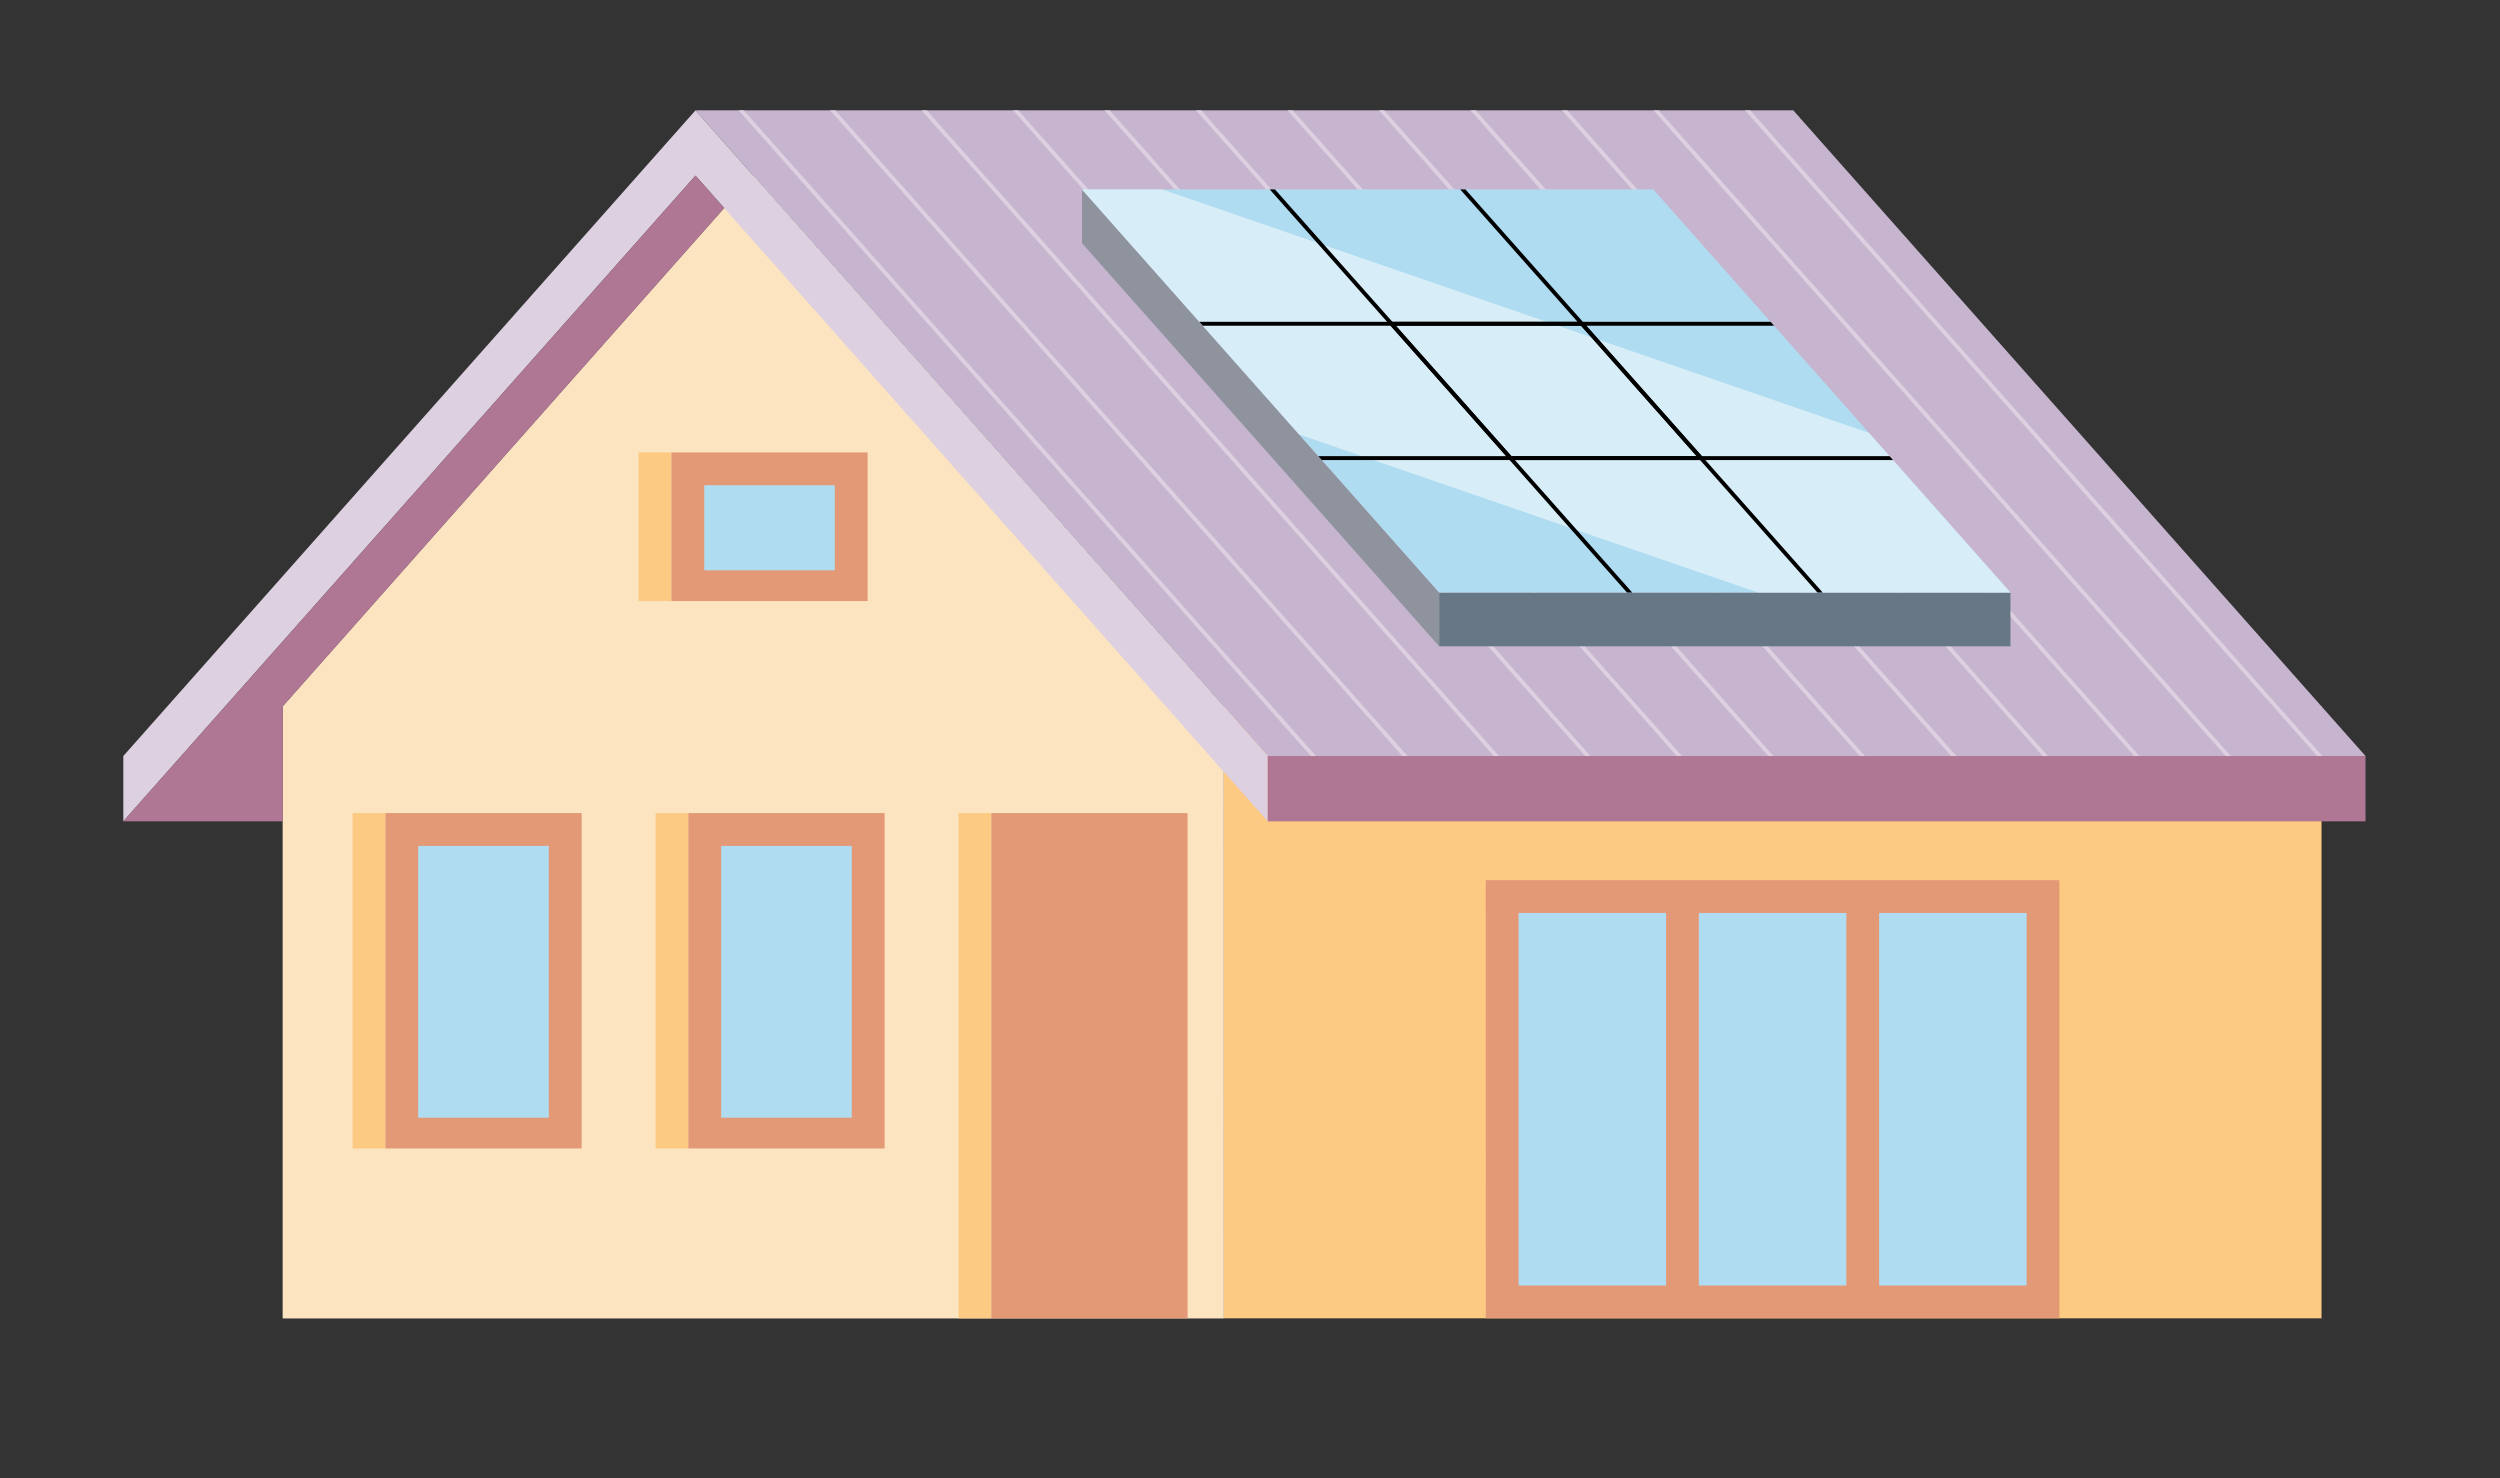 <?xml version="1.0" encoding="UTF-8"?>
<svg id="Haupthaus" xmlns="http://www.w3.org/2000/svg" viewBox="0 0 476.83 281.93">
  <rect x="0" y="0" width="476.83" height="281.93" fill="#333333" stroke="none"/>
  <defs>
    <style>
      .cls-1, .cls-2 {
        fill: #fff;
      }

      .cls-3 {
        fill: #afdcf0;
      }

      .cls-4 {
        fill: #ddd0e0;
      }

      .cls-5 {
        fill: #b07795;
      }

      .cls-2, .cls-6 {
        opacity: .5;
      }

      .cls-7 {
        fill: #e40036;
      }

      .cls-6, .cls-8 {
        fill: #fcca82;
      }

      .cls-9 {
        fill: #8e939e;
      }

      .cls-10 {
        fill: #c7b5d0;
      }

      .cls-11 {
        fill: #687785;
      }

      .cls-12 {
        fill: #e49976;
      }
    </style>
  </defs>
  <polygon class="cls-8" points="442.79 134.73 442.79 251.45 233.4 251.45 233.39 134.73 442.79 134.73"/>
  <polyline class="cls-1" points="233.39 134.73 143.65 33.46 53.93 134.73 53.93 251.45 233.4 251.45"/>
  <polygon class="cls-6" points="233.4 251.45 53.93 251.45 53.93 134.73 138.13 39.69 143.65 33.46 233.39 134.73 233.39 147.17 233.4 251.45"/>
  <polygon class="cls-10" points="451.18 144.2 241.79 144.2 132.65 21.05 342.04 21.05 451.18 144.2"/>
  <rect class="cls-8" x="182.82" y="155.08" width="6.26" height="96.37"/>
  <polygon class="cls-12" points="392.8 167.88 392.8 251.45 283.39 251.45 283.38 167.88 392.8 167.88"/>
  <polygon class="cls-4" points="241.79 144.2 241.79 156.65 233.39 147.17 138.13 39.69 132.65 33.5 23.52 156.65 23.52 144.2 132.65 21.05 143.65 33.46 233.39 134.73 241.79 144.2"/>
  <g>
    <polygon class="cls-4" points="250.01 144.2 140.88 21.05 141.88 21.05 251.01 144.2 250.01 144.2"/>
    <polygon class="cls-4" points="267.46 144.2 158.33 21.05 159.33 21.05 268.46 144.2 267.46 144.2"/>
    <polygon class="cls-4" points="284.91 144.2 175.78 21.05 176.78 21.05 285.91 144.2 284.91 144.2"/>
    <polygon class="cls-4" points="302.36 144.2 193.23 21.05 194.23 21.05 303.36 144.2 302.36 144.2"/>
    <polygon class="cls-4" points="319.81 144.2 210.68 21.05 211.68 21.05 320.81 144.2 319.81 144.2"/>
    <polygon class="cls-4" points="337.26 144.2 228.13 21.05 229.13 21.05 338.26 144.2 337.26 144.2"/>
    <polygon class="cls-4" points="354.7 144.2 245.58 21.05 246.58 21.05 355.71 144.2 354.7 144.2"/>
    <polygon class="cls-4" points="372.15 144.2 263.02 21.05 264.03 21.05 373.16 144.2 372.15 144.2"/>
    <polygon class="cls-4" points="389.6 144.2 280.47 21.05 281.48 21.05 390.6 144.2 389.6 144.2"/>
    <polygon class="cls-4" points="407.05 144.2 297.92 21.05 298.93 21.05 408.05 144.2 407.05 144.2"/>
    <polygon class="cls-4" points="424.5 144.2 315.37 21.05 316.37 21.05 425.5 144.2 424.5 144.2"/>
    <polygon class="cls-4" points="441.95 144.2 332.82 21.05 333.82 21.05 442.95 144.2 441.95 144.2"/>
  </g>
  <g>
    <polygon class="cls-9" points="274.5 113.02 274.5 123.27 206.37 46.38 206.37 36.13 229.08 61.76 251.79 87.38 274.5 113.02"/>
    <rect class="cls-11" x="274.5" y="113.02" width="108.96" height="10.25"/>
    <g>
      <polygon class="cls-3" points="383.46 113.02 274.5 113.02 206.37 36.13 315.33 36.13 383.46 113.02"/>
      <polygon class="cls-2" points="383.46 113.02 335.31 113.02 247.79 82.87 206.37 36.13 221.68 36.13 356.47 82.56 383.46 113.02"/>
    </g>
    <g>
      <polygon points="288.94 87.75 252.11 87.75 251.45 87 287.27 87 265.23 62.13 229.41 62.13 228.75 61.38 265.57 61.38 265.68 61.51 288.94 87.75"/>
      <path d="M325.27,87.75h-37.33l-.11-.13-23.26-26.24h37.33l.11,.13,23.26,26.24Zm-36.99-.75h35.33l-22.04-24.87h-35.33l22.04,24.87Z"/>
      <polygon points="361.07 87.75 324.26 87.75 324.15 87.63 300.89 61.38 337.71 61.38 338.37 62.13 302.56 62.13 324.6 87 360.41 87 361.07 87.75"/>
      <polygon points="346.65 113.02 324.26 87.75 288.94 87.75 311.32 113.02 310.32 113.02 287.27 87 324.6 87 347.65 113.02 346.65 113.02"/>
      <polygon points="302.56 62.13 265.23 62.13 265.12 62.01 242.18 36.13 243.18 36.13 265.57 61.38 300.89 61.38 278.51 36.13 279.51 36.13 302.56 62.13"/>
    </g>
  </g>
  <rect class="cls-5" x="241.79" y="144.2" width="209.39" height="12.46"/>
  <polygon class="cls-5" points="138.13 39.69 53.93 134.73 53.93 156.66 23.52 156.66 23.52 156.65 132.65 33.5 138.13 39.69"/>
  <polygon class="cls-7" points="23.52 157.16 23.51 157.16 23.51 156.16 23.52 157.16"/>
  <rect class="cls-3" x="289.64" y="174.13" width="28.13" height="71.06"/>
  <rect class="cls-3" x="324.02" y="174.13" width="28.13" height="71.06"/>
  <rect class="cls-3" x="358.41" y="174.13" width="28.13" height="71.06"/>
  <g>
    <rect class="cls-8" x="67.25" y="155.08" width="6.26" height="63.97"/>
    <rect class="cls-8" x="125.04" y="155.08" width="6.26" height="63.97"/>
    <rect class="cls-8" x="121.8" y="86.29" width="6.26" height="28.35"/>
  </g>
  <g>
    <rect class="cls-12" x="73.51" y="155.08" width="37.43" height="63.97"/>
    <rect class="cls-12" x="131.29" y="155.08" width="37.43" height="63.97"/>
    <rect class="cls-12" x="189.08" y="155.08" width="37.43" height="96.37"/>
    <rect class="cls-12" x="128.06" y="86.29" width="37.43" height="28.35"/>
  </g>
  <rect class="cls-3" x="79.76" y="161.34" width="24.91" height="51.84"/>
  <rect class="cls-3" x="137.55" y="161.34" width="24.91" height="51.84"/>
  <rect class="cls-3" x="134.32" y="92.55" width="24.91" height="16.23"/>
</svg>